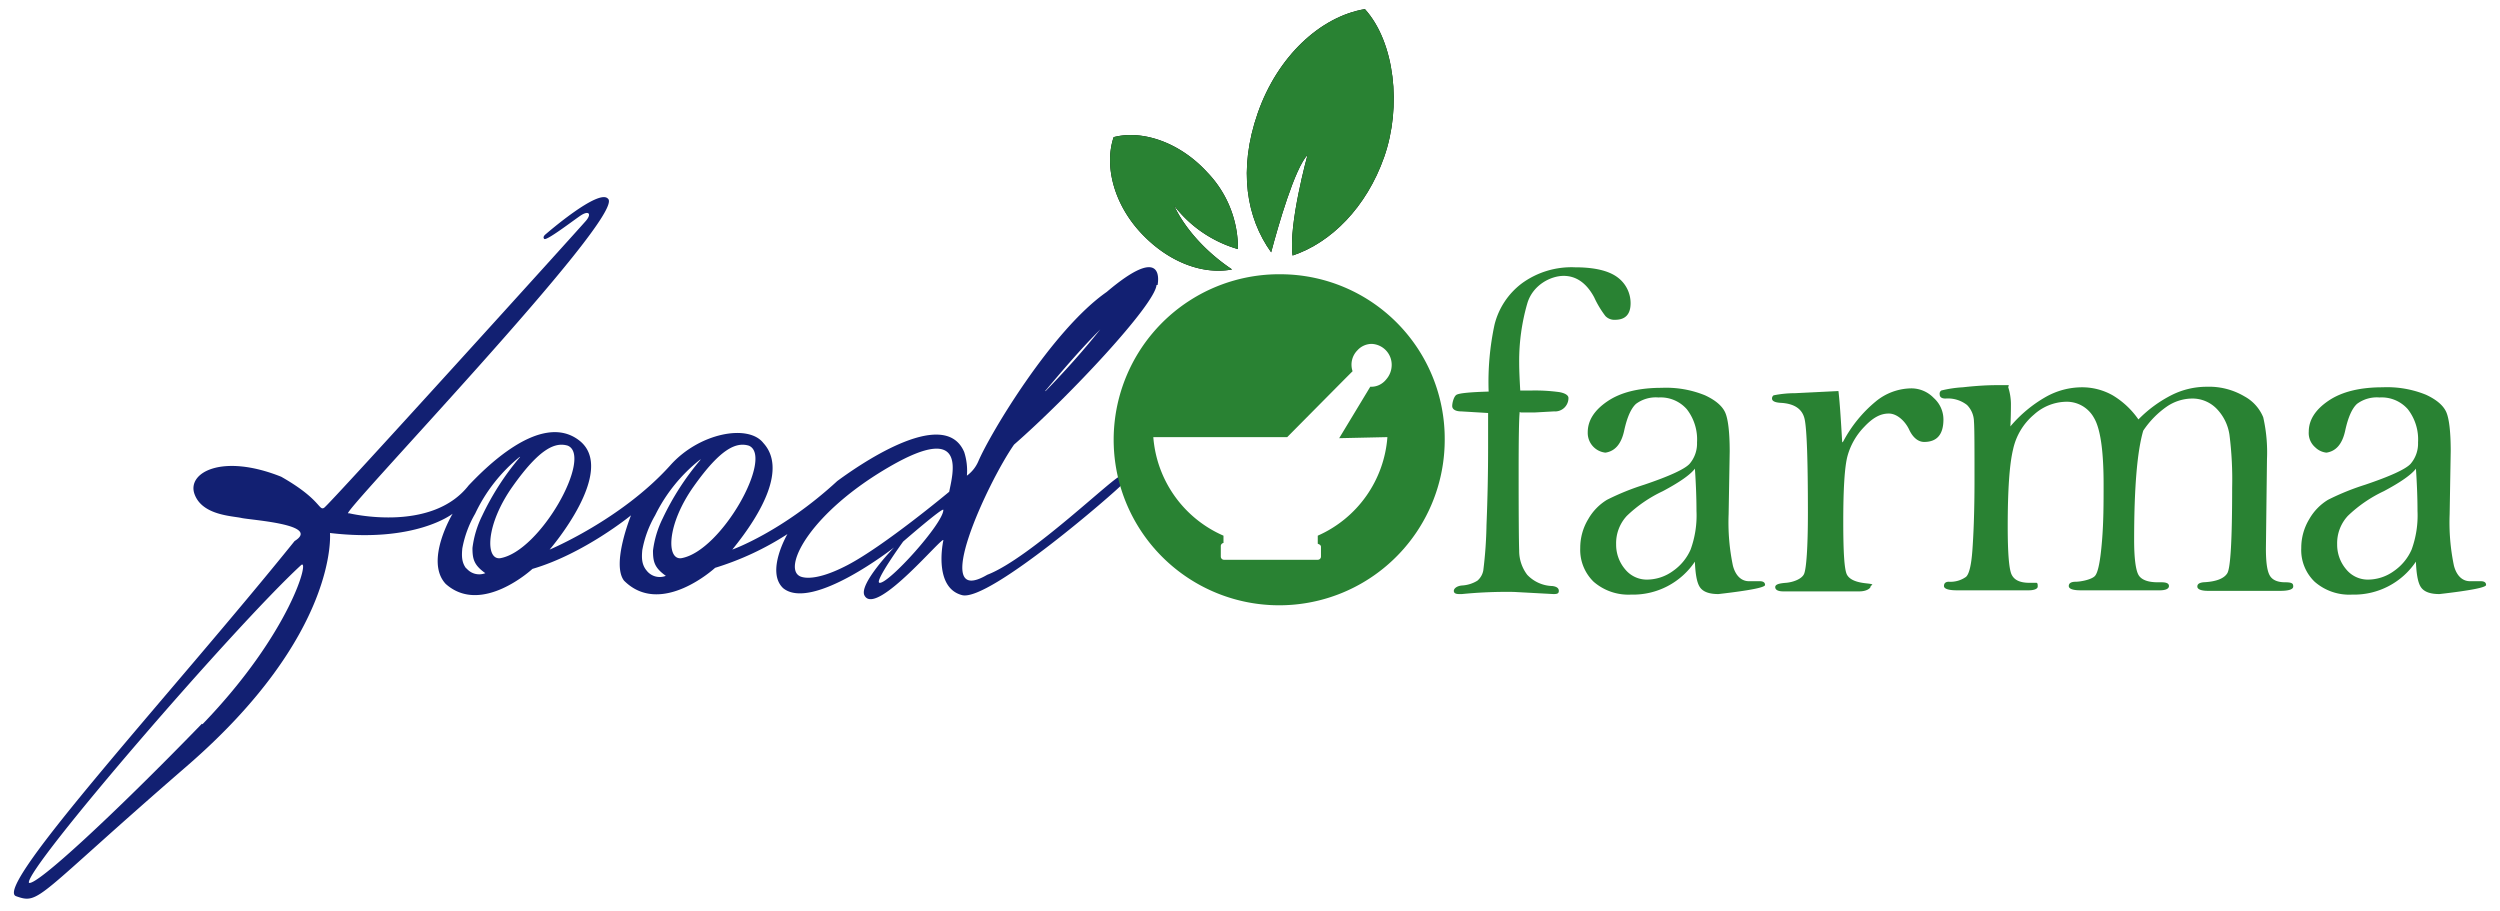 <svg id="Livello_1" data-name="Livello 1" xmlns="http://www.w3.org/2000/svg" viewBox="0 0 466.7 170"><defs><style>.cls-1{fill:#122072;}.cls-2{fill:#298233;}</style></defs><title>food-farma-logo</title><path class="cls-1" d="M216.1,53.2c.2-1.1,1-7.6-9.5,1.3-10.2,7.1-21.8,26.5-24,31.7a6.5,6.5,0,0,1-2.1,2.6,11.3,11.3,0,0,0-.5-4.4c-3.8-9-20.7,3.2-23.7,5.4-10.3,9.5-19.6,12.8-19.6,12.8,5.7-7,10.1-15.2,5.8-19.9-2.8-3.6-12-1.9-17.4,4.2-9.1,10.1-22.5,15.7-22.5,15.7s12.8-14.8,5.5-20.4S90,88,87.5,90.6c-7,9-22.4,5.2-22.4,5.2-3.3,1.9,52.1-55.7,48.4-58.7-1.7-2-11.6,6.6-11.6,6.6s-.7.5-.3.9,5.1-3.2,6.7-4.3,2.2-.4,1.1.9-47.9,53-48.9,53.6-.6-1.6-8-5.8c-11-4.4-17.6-.8-16.2,3.2s7,4.1,8.8,4.5,14.9,1.2,9.9,4.3C32.7,128.7-1.5,165.7,3,167.3s3.5.3,31.9-24.3S61.6,99.5,61.6,99.5c16,1.9,22.9-3.6,22.9-3.6s-5.3,8.8-1.3,13.1c6.7,6,16.2-2.8,16.2-2.8,9.6-2.8,18.4-10,18.4-10s-3.7,9.1-1.3,12.2c6.9,6.9,17-2.4,17-2.4a53.9,53.9,0,0,0,13.5-6.3s-4.1,7-.8,10.1c5.4,4.4,20.7-7.6,20.7-7.6s-6.7,6.9-5.5,9c2.2,4,15-11.7,14.7-10.3s-1.5,8.9,3.5,10.2,28.9-19.5,29.9-20.7.4-1-.3-1.5-16.8,15.3-24.9,18.4c-10.9,6.4.1-17.3,5-24.3,10.3-9,26.3-26.1,26.6-29.8m-10.5,8.3c-3.2,4-6.6,7.8-10.2,11.5h-.1c3.3-3.9,6.6-7.8,10.2-11.4M37.7,135.1c-16.6,17.1-31,30.4-32.3,29.7-.8-2.5,38.4-47.9,50.8-59.3,1.7-1.5-1.9,12.6-18.4,29.7m49.3-29c-1-1.2-.9-2.6-.8-3.8a20.1,20.1,0,0,1,2.4-6.5A30.3,30.3,0,0,1,97,85.3h.1a49.7,49.7,0,0,0-7.1,11,18.6,18.6,0,0,0-1.8,6c0,2.1.3,3.2,2.4,4.7a3.1,3.1,0,0,1-3.6-1m6.4-1.8c-2.8.4-2.8-6.2,2.3-13.4s8-8.3,10.3-7.6c4.7,2-5.1,19.7-12.6,21m27.3,2.3c-1-1.2-.9-2.6-.8-3.8a20.1,20.1,0,0,1,2.4-6.5,30.2,30.2,0,0,1,8.4-10.4h.1a49.7,49.7,0,0,0-7.1,11,18.6,18.6,0,0,0-1.8,6c0,2.1.3,3.2,2.4,4.7a3.1,3.1,0,0,1-3.6-1m6.5-2.3c-2.8.4-2.8-6.2,2.3-13.4s8-8.3,10.3-7.6c4.7,2-5.1,19.7-12.6,21m37,4.6c-1.1-.1,4.4-7.7,4.4-7.7s7.6-6.6,7.5-5.9c0,2.5-10.2,13.8-11.9,13.6m13-17s-12.1,10.1-19,13.7-9,2-9,2c-3-1.8,2.2-11.9,16.9-20.4s11.7,1.5,11.1,4.7"/><path class="cls-2" d="M283.7,76.9q-.2,1.7-.2,11.1,0,12,.1,14.8a7.4,7.4,0,0,0,1.5,4.5,6.7,6.7,0,0,0,4.7,2.1c.8.1,1.2.4,1.2.9s-.3.6-1,.6l-7.4-.4a84.8,84.8,0,0,0-9.7.4h-.5c-.7,0-1-.2-1-.6s.5-.9,1.5-1a6.1,6.1,0,0,0,2.9-.9,3.3,3.3,0,0,0,1.1-1.9,78.5,78.5,0,0,0,.6-8.5q.3-7.3.3-14.5c0-1.9,0-4,0-6.4l-5-.3c-1.1,0-1.7-.4-1.7-1s.3-1.8.8-2.1,2.5-.5,6-.6A50.9,50.9,0,0,1,279,60.6a13.8,13.8,0,0,1,5.1-7.7,15.7,15.7,0,0,1,9.9-3q5.5,0,8,1.9a6,6,0,0,1,2.4,4.8q0,3.1-2.9,3.1a2.3,2.3,0,0,1-1.8-.7,18.1,18.1,0,0,1-2.1-3.5c-1.4-2.6-3.3-4-5.7-4s-5.8,1.7-6.8,5.2a38.7,38.7,0,0,0-1.5,10.9c0,1.7.1,3.5.2,5.3h2.2a33.2,33.2,0,0,1,5.1.3c1.1.2,1.7.6,1.7,1.1a2.5,2.5,0,0,1-2.7,2.5l-3.6.2h-2.6"/><path class="cls-2" d="M316.5,104.7a13.9,13.9,0,0,1-12,6.3,9.9,9.9,0,0,1-7-2.4,8.3,8.3,0,0,1-2.5-6.3,10.3,10.3,0,0,1,1.5-5.4,10,10,0,0,1,3.5-3.6,46.1,46.1,0,0,1,6.9-2.8q7.1-2.4,8.5-3.9a5.8,5.8,0,0,0,1.4-4,9.2,9.2,0,0,0-1.9-6.2,6.5,6.5,0,0,0-5.3-2.2,6.2,6.2,0,0,0-4.2,1.2q-1.4,1.3-2.2,5t-3.5,4.1a3.7,3.7,0,0,1-3.3-3.8q0-3.3,3.7-5.8t10.1-2.5a19.2,19.2,0,0,1,8.1,1.4q3,1.4,3.8,3.3c.5,1.2.8,3.6.8,7.2L322.7,96a39.4,39.4,0,0,0,.8,9.6c.5,1.9,1.6,2.9,3,2.9h2q1,0,1,.7t-8.7,1.7c-1.7,0-2.8-.4-3.4-1.2s-.9-2.4-1-4.9m0-17.3q-1.3,1.7-6,4.2a25,25,0,0,0-6.7,4.6,7.5,7.5,0,0,0-2,5.3,7.1,7.1,0,0,0,1.7,4.7,5.2,5.2,0,0,0,4.1,1.9,8.3,8.3,0,0,0,4.8-1.6,9.5,9.5,0,0,0,3.3-4,18.6,18.6,0,0,0,1.1-7.2q0-3.6-.3-8"/><path class="cls-2" d="M344.1,82.4a24.5,24.5,0,0,1,6-7.4,10.6,10.6,0,0,1,6.7-2.5,5.8,5.8,0,0,1,4.2,1.8,5.4,5.4,0,0,1,1.8,4q0,4.2-3.6,4.2c-1.1,0-2.1-.8-2.8-2.3s-2.2-3-3.8-3-3,.8-4.6,2.5a12.6,12.6,0,0,0-3.1,5.4q-.8,2.9-.8,12.3c0,5.7.2,9,.7,9.9s1.7,1.4,3.6,1.6.8.3.8.6-.7.9-2.1.9H332.9c-1,0-1.5-.3-1.5-.8s.7-.7,2-.8,3-.7,3.4-1.7.7-4.8.7-11.4q0-14.5-.6-17.4t-4.5-3.1q-1.6-.1-1.6-.8a.7.7,0,0,1,.3-.6,20.4,20.4,0,0,1,4-.4l8.1-.4q.3,2.4.7,9.6"/><path class="cls-2" d="M374.9,72.3a10.5,10.5,0,0,1,.5,3.1q0,2.1-.1,4.2a24.5,24.5,0,0,1,6.6-5.5,13.8,13.8,0,0,1,6.7-1.8,11.6,11.6,0,0,1,5.8,1.5,15.6,15.6,0,0,1,4.8,4.5,23.6,23.6,0,0,1,6.3-4.6,14.6,14.6,0,0,1,6.4-1.5,13,13,0,0,1,7.1,1.8,7.8,7.8,0,0,1,3.5,3.9,29.5,29.5,0,0,1,.7,7.8l-.2,16.7c0,2.4.2,4.1.7,5s1.5,1.3,2.9,1.3,1.5.3,1.5.8-.8.8-2.4.8H412.2c-1.3,0-2-.3-2-.8s.4-.7,1.1-.8c2.4-.1,3.9-.7,4.5-1.7s.9-6.3.9-16a66.2,66.2,0,0,0-.5-9.8,8.8,8.8,0,0,0-2.4-4.9,6.3,6.3,0,0,0-4.6-1.9,8.5,8.5,0,0,0-4.7,1.5,16.9,16.9,0,0,0-4.4,4.5q-1.7,5.8-1.7,20.4c0,3.4.3,5.6.8,6.5s1.7,1.4,3.6,1.4h.7c.9,0,1.4.2,1.4.7s-.6.8-1.7.8H388.4c-1.5,0-2.2-.3-2.2-.8s.4-.8,1.3-.8,3-.4,3.6-1.1,1-2.9,1.3-6.5.3-7.1.3-10.6q0-9.4-1.8-12.4a5.8,5.8,0,0,0-5.3-3,9.2,9.2,0,0,0-5.9,2.4,11.7,11.7,0,0,0-3.9,6.5q-1,4.1-1,14.4,0,7.3.7,8.9c.5,1.1,1.6,1.6,3.4,1.6h1.3c.2.1.2.3.2.7s-.6.7-1.7.7H365.3c-1.6,0-2.4-.3-2.4-.8s.3-.8.9-.8a5,5,0,0,0,3.2-.9c.6-.5,1-2.2,1.2-4.9s.4-7,.4-13.1,0-9.7-.1-11a4.5,4.5,0,0,0-1.3-3.1,5.8,5.8,0,0,0-4-1.2q-1.1,0-1.1-.8a.7.7,0,0,1,.3-.7,21.9,21.9,0,0,1,4-.6q3.6-.4,6.4-.4h2.2"/><path class="cls-2" d="M451.1,104.7a13.9,13.9,0,0,1-12,6.3,9.8,9.8,0,0,1-7-2.4,8.2,8.2,0,0,1-2.5-6.3,10.3,10.3,0,0,1,1.5-5.4,10,10,0,0,1,3.5-3.6,46.1,46.1,0,0,1,6.9-2.8q7.1-2.4,8.5-3.9a5.8,5.8,0,0,0,1.4-4,9.2,9.2,0,0,0-1.9-6.2,6.5,6.5,0,0,0-5.3-2.2,6.2,6.2,0,0,0-4.2,1.2q-1.4,1.3-2.2,5t-3.5,4.1a3.5,3.5,0,0,1-2.1-1,3.5,3.5,0,0,1-1.2-2.9q0-3.3,3.7-5.8t10.1-2.5a19.2,19.2,0,0,1,8.1,1.4q3,1.4,3.8,3.3c.5,1.2.8,3.6.8,7.2L457.3,96a39.4,39.4,0,0,0,.8,9.6c.5,1.9,1.6,2.9,3,2.9h2q1,0,1,.7t-8.7,1.7c-1.7,0-2.8-.4-3.4-1.2s-.9-2.4-1-4.9m0-17.3q-1.3,1.7-6,4.2a25,25,0,0,0-6.7,4.6,7.5,7.5,0,0,0-2,5.3,7.1,7.1,0,0,0,1.7,4.7,5.2,5.2,0,0,0,4.1,1.9,8.3,8.3,0,0,0,4.8-1.6,9.5,9.5,0,0,0,3.3-4,18.6,18.6,0,0,0,1.1-7.2q0-3.6-.3-8"/><path d="M254.8,1.7c-8.3,1.4-16.3,8.8-20,19.4s-2.1,19.6,2.5,26c1.3-4.9,4.4-15.7,6.8-18.2,0,0-3.6,13-2.8,18.8,7.2-2.4,13.8-9,17.1-18.4s2-21.4-3.6-27.6"/><path d="M219.2,38.4a23.1,23.1,0,0,0,11.9,8.1,20.4,20.4,0,0,0-5.7-14.3c-5.1-5.6-12.1-8-17.5-6.6-1.8,5.3,0,12.5,5.2,18s11.6,7.7,16.9,6.7c-8.2-5.5-10.8-11.9-10.8-11.9"/><path class="cls-2" d="M239.3,51.2a30.9,30.9,0,1,0,30.4,30.9A30.7,30.7,0,0,0,239.3,51.2ZM259,81.6a21.9,21.9,0,0,1-13,18.4v1.5c.2.1.6.2.6.6v1.8a.6.6,0,0,1-.6.6H228.5a.6.6,0,0,1-.6-.6V102a.6.6,0,0,1,.2-.5c.3-.2.4-.2.3-.3V100a21.9,21.9,0,0,1-13.1-18.4h25l10.8-10.9,1.4-1.4a3.8,3.8,0,0,1,.9-3.9,3.6,3.6,0,0,1,2.7-1.2,3.9,3.9,0,0,1,3.7,4,4.1,4.1,0,0,1-1,2.6,3.7,3.7,0,0,1-1.4,1.1,3.5,3.5,0,0,1-1.4.3h-.2l-5.8,9.6Z"/><path class="cls-2" d="M254.8,1.7c-8.3,1.4-16.3,8.8-20,19.4s-2.1,19.6,2.5,26c1.3-4.9,4.4-15.7,6.8-18.2,0,0-3.6,13-2.8,18.8,7.2-2.4,13.8-9,17.1-18.4s2-21.4-3.6-27.6"/><path class="cls-2" d="M219.2,38.4a23.1,23.1,0,0,0,11.9,8.1,20.4,20.4,0,0,0-5.7-14.3c-5.1-5.6-12.1-8-17.5-6.6-1.8,5.3,0,12.5,5.2,18s11.6,7.7,16.9,6.7c-8.2-5.5-10.8-11.9-10.8-11.9"/></svg>